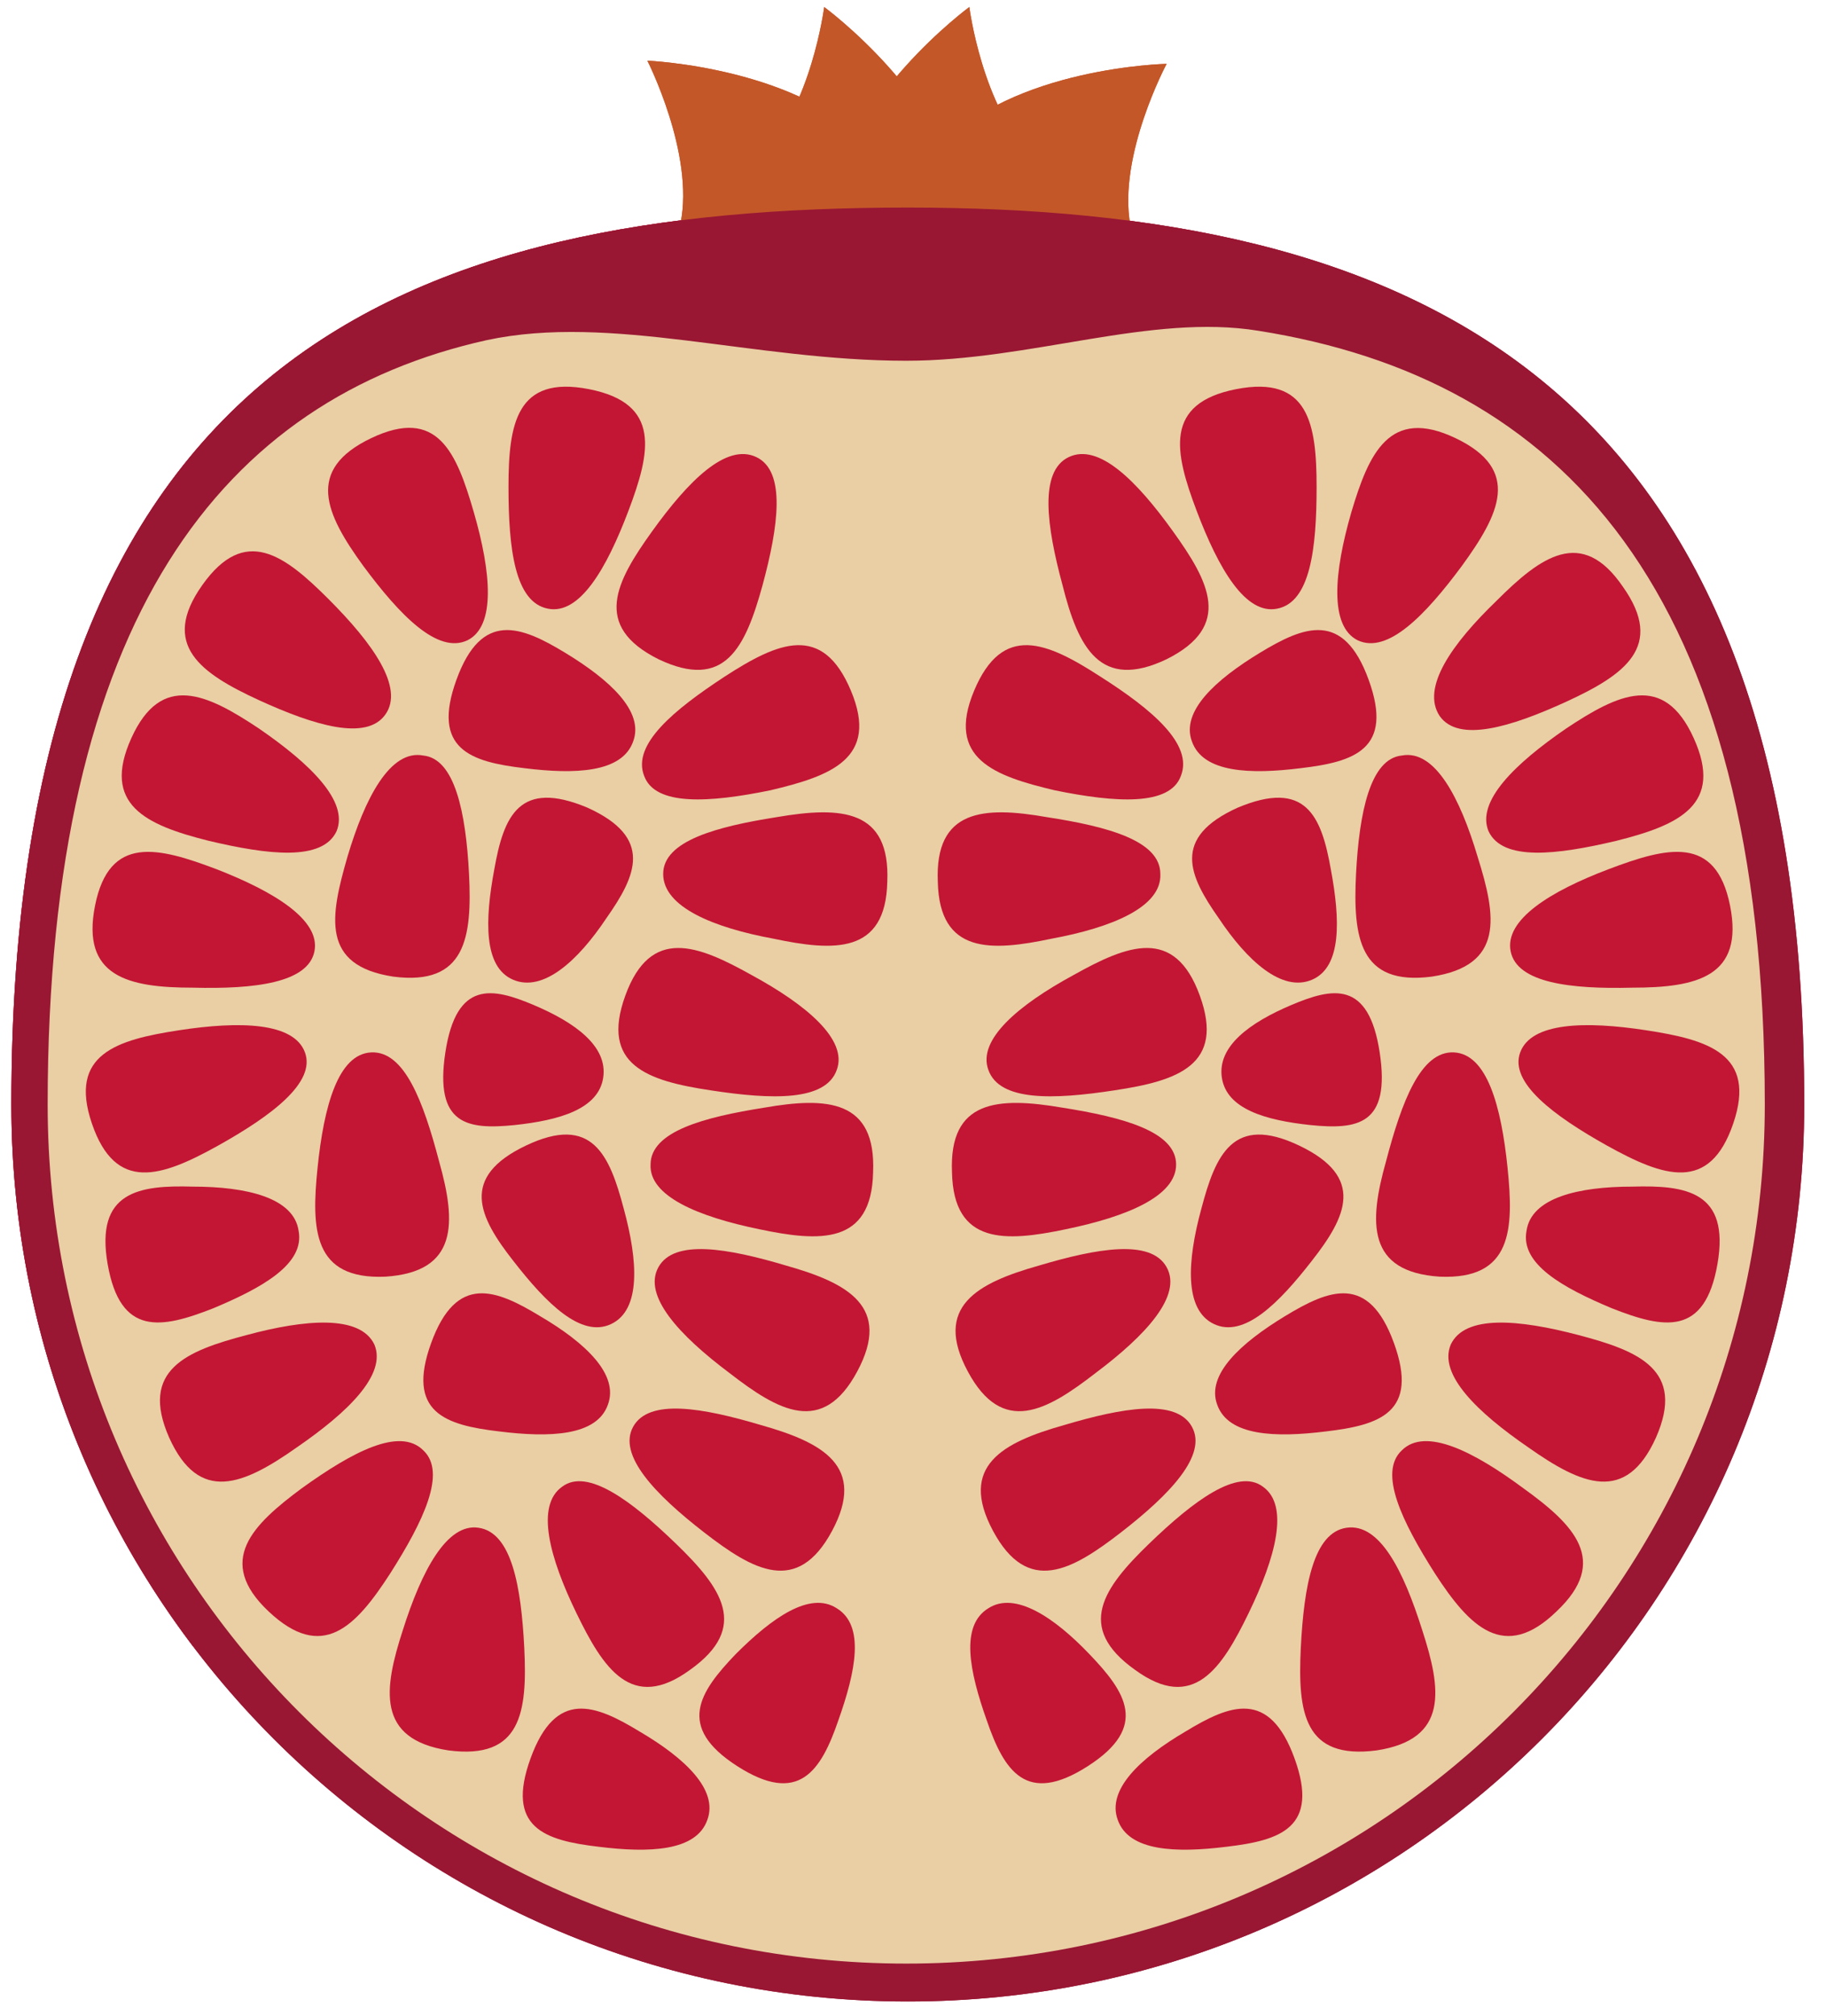 <?xml version="1.0" encoding="UTF-8"?> <svg xmlns="http://www.w3.org/2000/svg" width="68" height="75" viewBox="0 0 68 75" fill="none"><path d="M42.07 8.367C42.775 12.009 37.547 13.184 35.55 12.361C33.553 11.598 33.494 7.134 34.904 5.548C37.665 2.493 43.421 2.375 43.421 2.375C43.421 2.375 41.6 5.782 42.07 8.367Z" fill="#C45728"></path><path d="M38.427 5.841C41.071 8.426 37.487 12.361 35.432 12.89C33.376 13.419 30.732 9.777 30.967 7.721C31.437 3.668 36.078 0.261 36.078 0.261C36.078 0.261 36.548 3.961 38.427 5.841Z" fill="#C45728"></path><path d="M28.326 5.841C25.683 8.426 29.266 12.361 31.322 12.89C33.378 13.419 36.022 9.777 35.786 7.721C35.317 3.668 30.676 0.261 30.676 0.261C30.676 0.261 30.206 3.961 28.326 5.841Z" fill="#C45728"></path><path d="M25.328 8.308C24.565 11.95 29.793 13.184 31.79 12.42C33.787 11.656 33.963 7.251 32.553 5.606C29.91 2.493 24.095 2.258 24.095 2.258C24.095 2.258 25.857 5.724 25.328 8.308Z" fill="#C45728"></path><path d="M67.153 41.086C67.153 59.53 52.233 74.451 33.788 74.451C15.344 74.451 0.423 59.53 0.423 41.086C0.423 13.125 15.344 7.721 33.788 7.721C52.174 7.721 67.153 13.712 67.153 41.086Z" fill="#991733"></path><path d="M33.788 7.721C15.344 7.721 0.423 13.125 0.423 41.086C0.423 48.663 2.949 55.654 7.179 61.234C12.759 65.463 19.749 67.989 27.327 67.989C45.713 67.989 60.692 53.069 60.692 34.624C60.692 24.814 58.753 17.765 55.464 12.772C49.648 8.954 42.071 7.721 33.788 7.721Z" fill="#C31634"></path><path d="M34.494 29.514C34.494 34.272 29.618 38.149 23.685 38.149C17.694 38.149 12.877 34.272 12.877 29.514C12.877 24.756 17.753 20.879 23.685 20.879C29.618 20.879 34.494 24.756 34.494 29.514Z" fill="#DF4558"></path><path d="M42.07 8.367C42.775 12.009 37.547 13.184 35.55 12.361C33.553 11.598 33.494 7.134 34.904 5.548C37.665 2.493 43.421 2.375 43.421 2.375C43.421 2.375 41.6 5.782 42.07 8.367Z" fill="#C45728"></path><path d="M38.427 5.841C41.071 8.426 37.487 12.361 35.432 12.89C33.376 13.419 30.732 9.777 30.967 7.721C31.437 3.668 36.078 0.261 36.078 0.261C36.078 0.261 36.548 3.961 38.427 5.841Z" fill="#C45728"></path><path d="M28.326 5.841C25.683 8.426 29.266 12.361 31.322 12.89C33.378 13.419 36.022 9.777 35.786 7.721C35.317 3.668 30.676 0.261 30.676 0.261C30.676 0.261 30.206 3.961 28.326 5.841Z" fill="#C45728"></path><path d="M25.328 8.308C24.565 11.95 29.793 13.184 31.79 12.42C33.787 11.656 33.963 7.251 32.553 5.606C29.91 2.493 24.095 2.258 24.095 2.258C24.095 2.258 25.857 5.724 25.328 8.308Z" fill="#C45728"></path><path d="M67.153 41.086C67.153 59.53 52.233 74.451 33.788 74.451C15.344 74.451 0.423 59.53 0.423 41.086C0.423 13.125 15.344 7.721 33.788 7.721C52.174 7.721 67.153 13.712 67.153 41.086Z" fill="#991733"></path><path d="M65.685 41.086C65.685 58.708 51.411 73.041 33.73 73.041C16.107 73.041 1.774 58.767 1.774 41.086C1.774 22.935 8.353 14.828 18.105 12.655C22.745 11.656 28.032 13.419 33.73 13.419C38.37 13.419 42.834 11.656 46.829 12.303C57.99 14.065 65.685 21.819 65.685 41.086Z" fill="#EACEA4"></path><path d="M43.657 19.763C45.008 21.642 45.889 23.287 43.422 24.521C40.955 25.695 40.133 24.11 39.545 21.76C38.958 19.586 38.664 17.53 39.78 17.002C40.897 16.473 42.306 17.883 43.657 19.763Z" fill="#C31634"></path><path d="M39.251 29.396C37.019 28.867 35.198 28.221 36.255 25.695C37.312 23.17 38.957 23.875 40.954 25.167C42.893 26.4 44.42 27.693 43.95 28.867C43.539 29.984 41.542 29.866 39.251 29.396Z" fill="#C31634"></path><path d="M39.134 34.918C36.902 35.388 34.964 35.505 34.905 32.803C34.787 30.101 36.608 29.983 38.958 30.395C41.249 30.747 43.187 31.276 43.187 32.509C43.246 33.743 41.366 34.507 39.134 34.918Z" fill="#C31634"></path><path d="M39.662 45.726C37.43 46.196 35.491 46.314 35.433 43.612C35.315 40.91 37.136 40.792 39.544 41.203C41.777 41.556 43.774 42.084 43.774 43.318C43.774 44.493 41.953 45.256 39.662 45.726Z" fill="#C31634"></path><path d="M40.778 51.072C38.957 52.482 37.312 53.422 36.02 51.013C34.727 48.605 36.372 47.724 38.663 47.078C40.836 46.431 42.834 46.079 43.421 47.136C44.008 48.194 42.657 49.662 40.778 51.072Z" fill="#C31634"></path><path d="M41.718 57.005C39.897 58.414 38.252 59.354 36.96 56.946C35.668 54.537 37.312 53.656 39.603 53.01C41.777 52.364 43.774 52.011 44.361 53.069C44.949 54.126 43.539 55.595 41.718 57.005Z" fill="#C31634"></path><path d="M46.475 60.001C45.477 62.056 44.419 63.701 42.246 62.115C40.014 60.529 41.071 59.061 42.775 57.416C44.419 55.83 46.064 54.596 47.004 55.301C48.003 56.006 47.474 57.944 46.475 60.001Z" fill="#C31634"></path><path d="M52.938 60.647C53.643 62.82 53.937 64.7 51.235 65.111C48.532 65.463 48.297 63.701 48.415 61.293C48.532 59.002 48.885 57.005 50.118 56.829C51.352 56.652 52.233 58.415 52.938 60.647Z" fill="#C31634"></path><path d="M56.699 55.36C58.578 56.711 59.929 58.062 57.932 59.942C55.994 61.822 54.701 60.529 53.409 58.532C52.175 56.593 51.294 54.773 52.175 53.95C53.057 53.069 54.877 54.009 56.699 55.36Z" fill="#C31634"></path><path d="M58.754 49.662C60.986 50.249 62.748 50.954 61.632 53.48C60.516 55.947 58.871 55.242 56.874 53.833C54.994 52.54 53.526 51.131 53.996 50.014C54.524 48.898 56.522 49.075 58.754 49.662Z" fill="#C31634"></path><path d="M39.957 36.269C41.954 35.153 43.716 34.448 44.656 37.033C45.596 39.617 43.834 40.205 41.484 40.557C39.193 40.91 37.196 40.968 36.785 39.794C36.374 38.678 37.901 37.385 39.957 36.269Z" fill="#C31634"></path><path d="M47.828 48.957C49.473 47.959 50.941 47.371 51.881 49.956C52.821 52.541 51.352 53.01 49.355 53.245C47.475 53.48 45.713 53.422 45.302 52.247C44.891 51.131 46.183 49.956 47.828 48.957Z" fill="#C31634"></path><path d="M46.887 24.286C48.532 23.287 50 22.7 50.94 25.285C51.88 27.869 50.411 28.339 48.414 28.574C46.535 28.809 44.772 28.75 44.361 27.575C43.95 26.459 45.242 25.285 46.887 24.286Z" fill="#C31634"></path><path d="M45.361 34.155C44.245 32.569 43.599 31.159 46.066 30.043C48.592 28.985 49.18 30.337 49.532 32.334C49.885 34.213 49.943 35.976 48.827 36.446C47.711 36.916 46.419 35.741 45.361 34.155Z" fill="#C31634"></path><path d="M48.061 37.385C49.589 36.739 50.94 36.445 51.351 39.147C51.762 41.849 50.529 42.026 48.766 41.849C47.121 41.673 45.653 41.262 45.477 40.087C45.3 38.913 46.534 38.031 48.061 37.385Z" fill="#C31634"></path><path d="M44.127 64.406C45.772 63.407 47.241 62.82 48.181 65.405C49.12 67.989 47.652 68.459 45.655 68.694C43.775 68.929 42.013 68.87 41.602 67.695C41.19 66.579 42.424 65.405 44.127 64.406Z" fill="#C31634"></path><path d="M40.545 61.528C41.896 62.937 42.777 64.23 40.486 65.698C38.195 67.167 37.373 65.874 36.727 63.995C36.081 62.174 35.728 60.47 36.786 59.824C37.784 59.178 39.253 60.176 40.545 61.528Z" fill="#C31634"></path><path d="M44.713 44.963C45.242 42.965 45.888 41.438 48.355 42.613C50.822 43.788 50.117 45.256 48.825 46.901C47.592 48.487 46.299 49.779 45.183 49.251C44.067 48.722 44.185 46.901 44.713 44.963Z" fill="#C31634"></path><path d="M50.295 19.058C50.942 16.885 51.705 15.122 54.172 16.297C56.639 17.472 55.817 19.117 54.407 21.055C53.056 22.876 51.647 24.345 50.53 23.816C49.473 23.287 49.649 21.29 50.295 19.058Z" fill="#C31634"></path><path d="M55.7 22.348C57.345 20.703 58.872 19.587 60.399 21.819C61.985 24.051 60.458 25.108 58.284 26.107C56.228 27.047 54.29 27.634 53.585 26.636C52.88 25.578 54.055 23.933 55.7 22.348Z" fill="#C31634"></path><path d="M58.282 27.105C60.221 25.813 61.924 24.991 63.04 27.458C64.156 29.925 62.511 30.688 60.162 31.276C57.93 31.805 55.932 32.039 55.404 30.923C54.934 29.807 56.402 28.398 58.282 27.105Z" fill="#C31634"></path><path d="M59.868 32.333C62.042 31.511 63.863 31.041 64.391 33.684C64.92 36.328 63.158 36.739 60.749 36.739C58.459 36.798 56.461 36.563 56.226 35.388C55.991 34.213 57.695 33.156 59.868 32.333Z" fill="#C31634"></path><path d="M61.28 38.325C63.571 38.677 65.392 39.206 64.511 41.791C63.63 44.375 61.926 43.788 59.811 42.613C57.814 41.497 56.169 40.263 56.581 39.147C56.992 38.031 58.989 37.972 61.28 38.325Z" fill="#C31634"></path><path d="M44.538 18.999C43.716 16.826 43.305 15.005 46.007 14.476C48.709 13.948 49.003 15.769 49.003 18.118C49.003 20.409 48.768 22.406 47.534 22.641C46.359 22.876 45.361 21.173 44.538 18.999Z" fill="#C31634"></path><path d="M56.11 43.435C56.345 45.726 56.286 47.606 53.584 47.489C50.882 47.312 50.941 45.491 51.587 43.2C52.174 40.968 52.879 39.089 54.113 39.147C55.346 39.206 55.875 41.145 56.11 43.435Z" fill="#C31634"></path><path d="M54.994 31.863C55.699 34.096 55.993 35.916 53.291 36.328C50.589 36.68 50.354 34.859 50.471 32.51C50.589 30.219 51 28.221 52.175 28.104C53.408 27.869 54.348 29.69 54.994 31.863Z" fill="#C31634"></path><path d="M60.751 44.14C62.748 44.081 64.393 44.316 63.923 47.019C63.453 49.721 61.926 49.427 59.988 48.663C58.167 47.9 56.581 47.019 56.816 45.785C56.992 44.551 58.754 44.14 60.751 44.14Z" fill="#C31634"></path><path d="M24.272 19.763C22.921 21.642 22.04 23.287 24.507 24.521C26.974 25.695 27.737 24.11 28.384 21.76C28.971 19.586 29.265 17.53 28.149 17.002C27.032 16.473 25.623 17.883 24.272 19.763Z" fill="#C31634"></path><path d="M28.677 29.396C30.909 28.867 32.73 28.221 31.672 25.695C30.615 23.17 28.97 23.875 26.973 25.167C25.093 26.4 23.508 27.693 23.977 28.867C24.389 29.984 26.386 29.866 28.677 29.396Z" fill="#C31634"></path><path d="M28.794 34.918C31.027 35.388 32.965 35.505 33.024 32.803C33.141 30.101 31.32 29.983 28.912 30.395C26.68 30.747 24.683 31.276 24.683 32.509C24.683 33.743 26.562 34.507 28.794 34.918Z" fill="#C31634"></path><path d="M28.267 45.726C30.499 46.196 32.438 46.314 32.496 43.612C32.614 40.91 30.793 40.792 28.443 41.203C26.211 41.556 24.214 42.084 24.214 43.318C24.155 44.493 25.976 45.256 28.267 45.726Z" fill="#C31634"></path><path d="M27.149 51.072C28.97 52.482 30.615 53.422 31.907 51.013C33.2 48.605 31.555 47.724 29.264 47.078C27.091 46.431 25.093 46.079 24.506 47.136C23.919 48.194 25.27 49.662 27.149 51.072Z" fill="#C31634"></path><path d="M26.211 57.005C28.032 58.414 29.676 59.354 30.969 56.946C32.261 54.537 30.616 53.656 28.325 53.01C26.152 52.364 24.155 52.011 23.567 53.069C22.98 54.126 24.39 55.595 26.211 57.005Z" fill="#C31634"></path><path d="M21.453 60.001C22.451 62.056 23.509 63.701 25.682 62.115C27.914 60.529 26.857 59.061 25.153 57.416C23.509 55.83 21.864 54.596 20.924 55.301C19.925 56.006 20.454 57.944 21.453 60.001Z" fill="#C31634"></path><path d="M14.99 60.647C14.285 62.82 13.992 64.7 16.694 65.111C19.396 65.463 19.631 63.701 19.513 61.293C19.396 59.002 19.043 57.005 17.81 56.829C16.635 56.652 15.695 58.415 14.99 60.647Z" fill="#C31634"></path><path d="M11.232 55.36C9.411 56.711 8.001 58.062 9.998 59.942C11.996 61.822 13.229 60.529 14.521 58.532C15.755 56.593 16.636 54.773 15.755 53.95C14.874 53.069 13.112 54.009 11.232 55.36Z" fill="#C31634"></path><path d="M9.176 49.662C6.944 50.249 5.182 50.954 6.298 53.48C7.414 55.947 9.059 55.242 11.056 53.833C12.936 52.54 14.404 51.131 13.934 50.014C13.405 48.898 11.35 49.075 9.176 49.662Z" fill="#C31634"></path><path d="M27.973 36.269C25.976 35.153 24.214 34.448 23.274 37.033C22.334 39.617 24.096 40.205 26.446 40.557C28.737 40.91 30.734 40.968 31.145 39.794C31.556 38.678 30.029 37.385 27.973 36.269Z" fill="#C31634"></path><path d="M20.101 48.957C18.456 47.959 16.988 47.371 16.048 49.956C15.108 52.541 16.576 53.01 18.574 53.245C20.453 53.48 22.216 53.422 22.627 52.247C23.038 51.131 21.804 49.956 20.101 48.957Z" fill="#C31634"></path><path d="M21.042 24.286C19.397 23.287 17.928 22.7 16.989 25.285C16.049 27.869 17.517 28.339 19.515 28.574C21.394 28.809 23.157 28.75 23.568 27.575C23.979 26.459 22.687 25.285 21.042 24.286Z" fill="#C31634"></path><path d="M22.569 34.155C23.685 32.569 24.331 31.159 21.864 30.043C19.338 28.985 18.75 30.337 18.398 32.334C18.046 34.213 17.987 35.976 19.103 36.446C20.219 36.916 21.511 35.741 22.569 34.155Z" fill="#C31634"></path><path d="M19.866 37.385C18.339 36.739 16.988 36.445 16.576 39.147C16.165 41.849 17.399 42.026 19.161 41.849C20.806 41.673 22.274 41.262 22.451 40.087C22.627 38.913 21.393 38.031 19.866 37.385Z" fill="#C31634"></path><path d="M23.801 64.406C22.156 63.407 20.688 62.82 19.748 65.405C18.808 67.989 20.277 68.459 22.274 68.694C24.154 68.929 25.916 68.87 26.327 67.695C26.738 66.579 25.505 65.405 23.801 64.406Z" fill="#C31634"></path><path d="M27.384 61.528C26.033 62.937 25.152 64.23 27.443 65.698C29.734 67.167 30.556 65.874 31.202 63.995C31.848 62.174 32.201 60.47 31.143 59.824C30.145 59.178 28.735 60.176 27.384 61.528Z" fill="#C31634"></path><path d="M23.216 44.963C22.688 42.965 22.041 41.438 19.574 42.613C17.107 43.788 17.812 45.256 19.104 46.901C20.338 48.487 21.63 49.779 22.746 49.251C23.862 48.722 23.745 46.901 23.216 44.963Z" fill="#C31634"></path><path d="M17.636 19.058C16.99 16.826 16.285 15.122 13.818 16.297C11.351 17.472 12.114 19.117 13.524 21.055C14.875 22.876 16.285 24.345 17.401 23.816C18.458 23.287 18.282 21.29 17.636 19.058Z" fill="#C31634"></path><path d="M12.231 22.288C10.586 20.644 9.118 19.527 7.532 21.76C5.946 23.992 7.473 25.049 9.646 26.048C11.702 26.988 13.641 27.575 14.345 26.576C15.05 25.578 13.876 23.933 12.231 22.288Z" fill="#C31634"></path><path d="M9.646 27.105C7.708 25.813 6.004 24.991 4.888 27.458C3.772 29.925 5.417 30.688 7.767 31.276C9.999 31.805 11.996 32.039 12.525 30.923C12.995 29.807 11.526 28.398 9.646 27.105Z" fill="#C31634"></path><path d="M8.061 32.333C5.887 31.511 4.066 31.041 3.538 33.684C3.009 36.328 4.771 36.739 7.18 36.739C9.47 36.798 11.468 36.563 11.703 35.388C11.938 34.213 10.175 33.156 8.061 32.333Z" fill="#C31634"></path><path d="M6.651 38.325C4.36 38.677 2.539 39.206 3.42 41.791C4.301 44.375 6.005 43.788 8.119 42.613C10.117 41.497 11.761 40.263 11.35 39.147C10.939 38.031 8.942 37.972 6.651 38.325Z" fill="#C31634"></path><path d="M23.391 18.999C24.213 16.826 24.624 15.005 21.922 14.476C19.22 13.948 18.926 15.769 18.926 18.118C18.926 20.409 19.161 22.406 20.395 22.641C21.57 22.876 22.568 21.173 23.391 18.999Z" fill="#C31634"></path><path d="M11.82 43.435C11.585 45.726 11.644 47.606 14.346 47.489C17.048 47.312 16.99 45.491 16.343 43.2C15.756 40.968 15.051 39.089 13.818 39.147C12.584 39.206 12.055 41.145 11.82 43.435Z" fill="#C31634"></path><path d="M12.934 31.863C12.288 34.096 11.935 35.916 14.637 36.328C17.339 36.68 17.574 34.859 17.457 32.51C17.339 30.219 16.928 28.221 15.753 28.104C14.52 27.869 13.58 29.69 12.934 31.863Z" fill="#C31634"></path><path d="M7.178 44.14C5.181 44.081 3.536 44.316 4.006 47.019C4.476 49.721 6.003 49.427 7.942 48.663C9.763 47.9 11.349 47.019 11.114 45.785C10.938 44.551 9.175 44.14 7.178 44.14Z" fill="#C31634"></path></svg> 